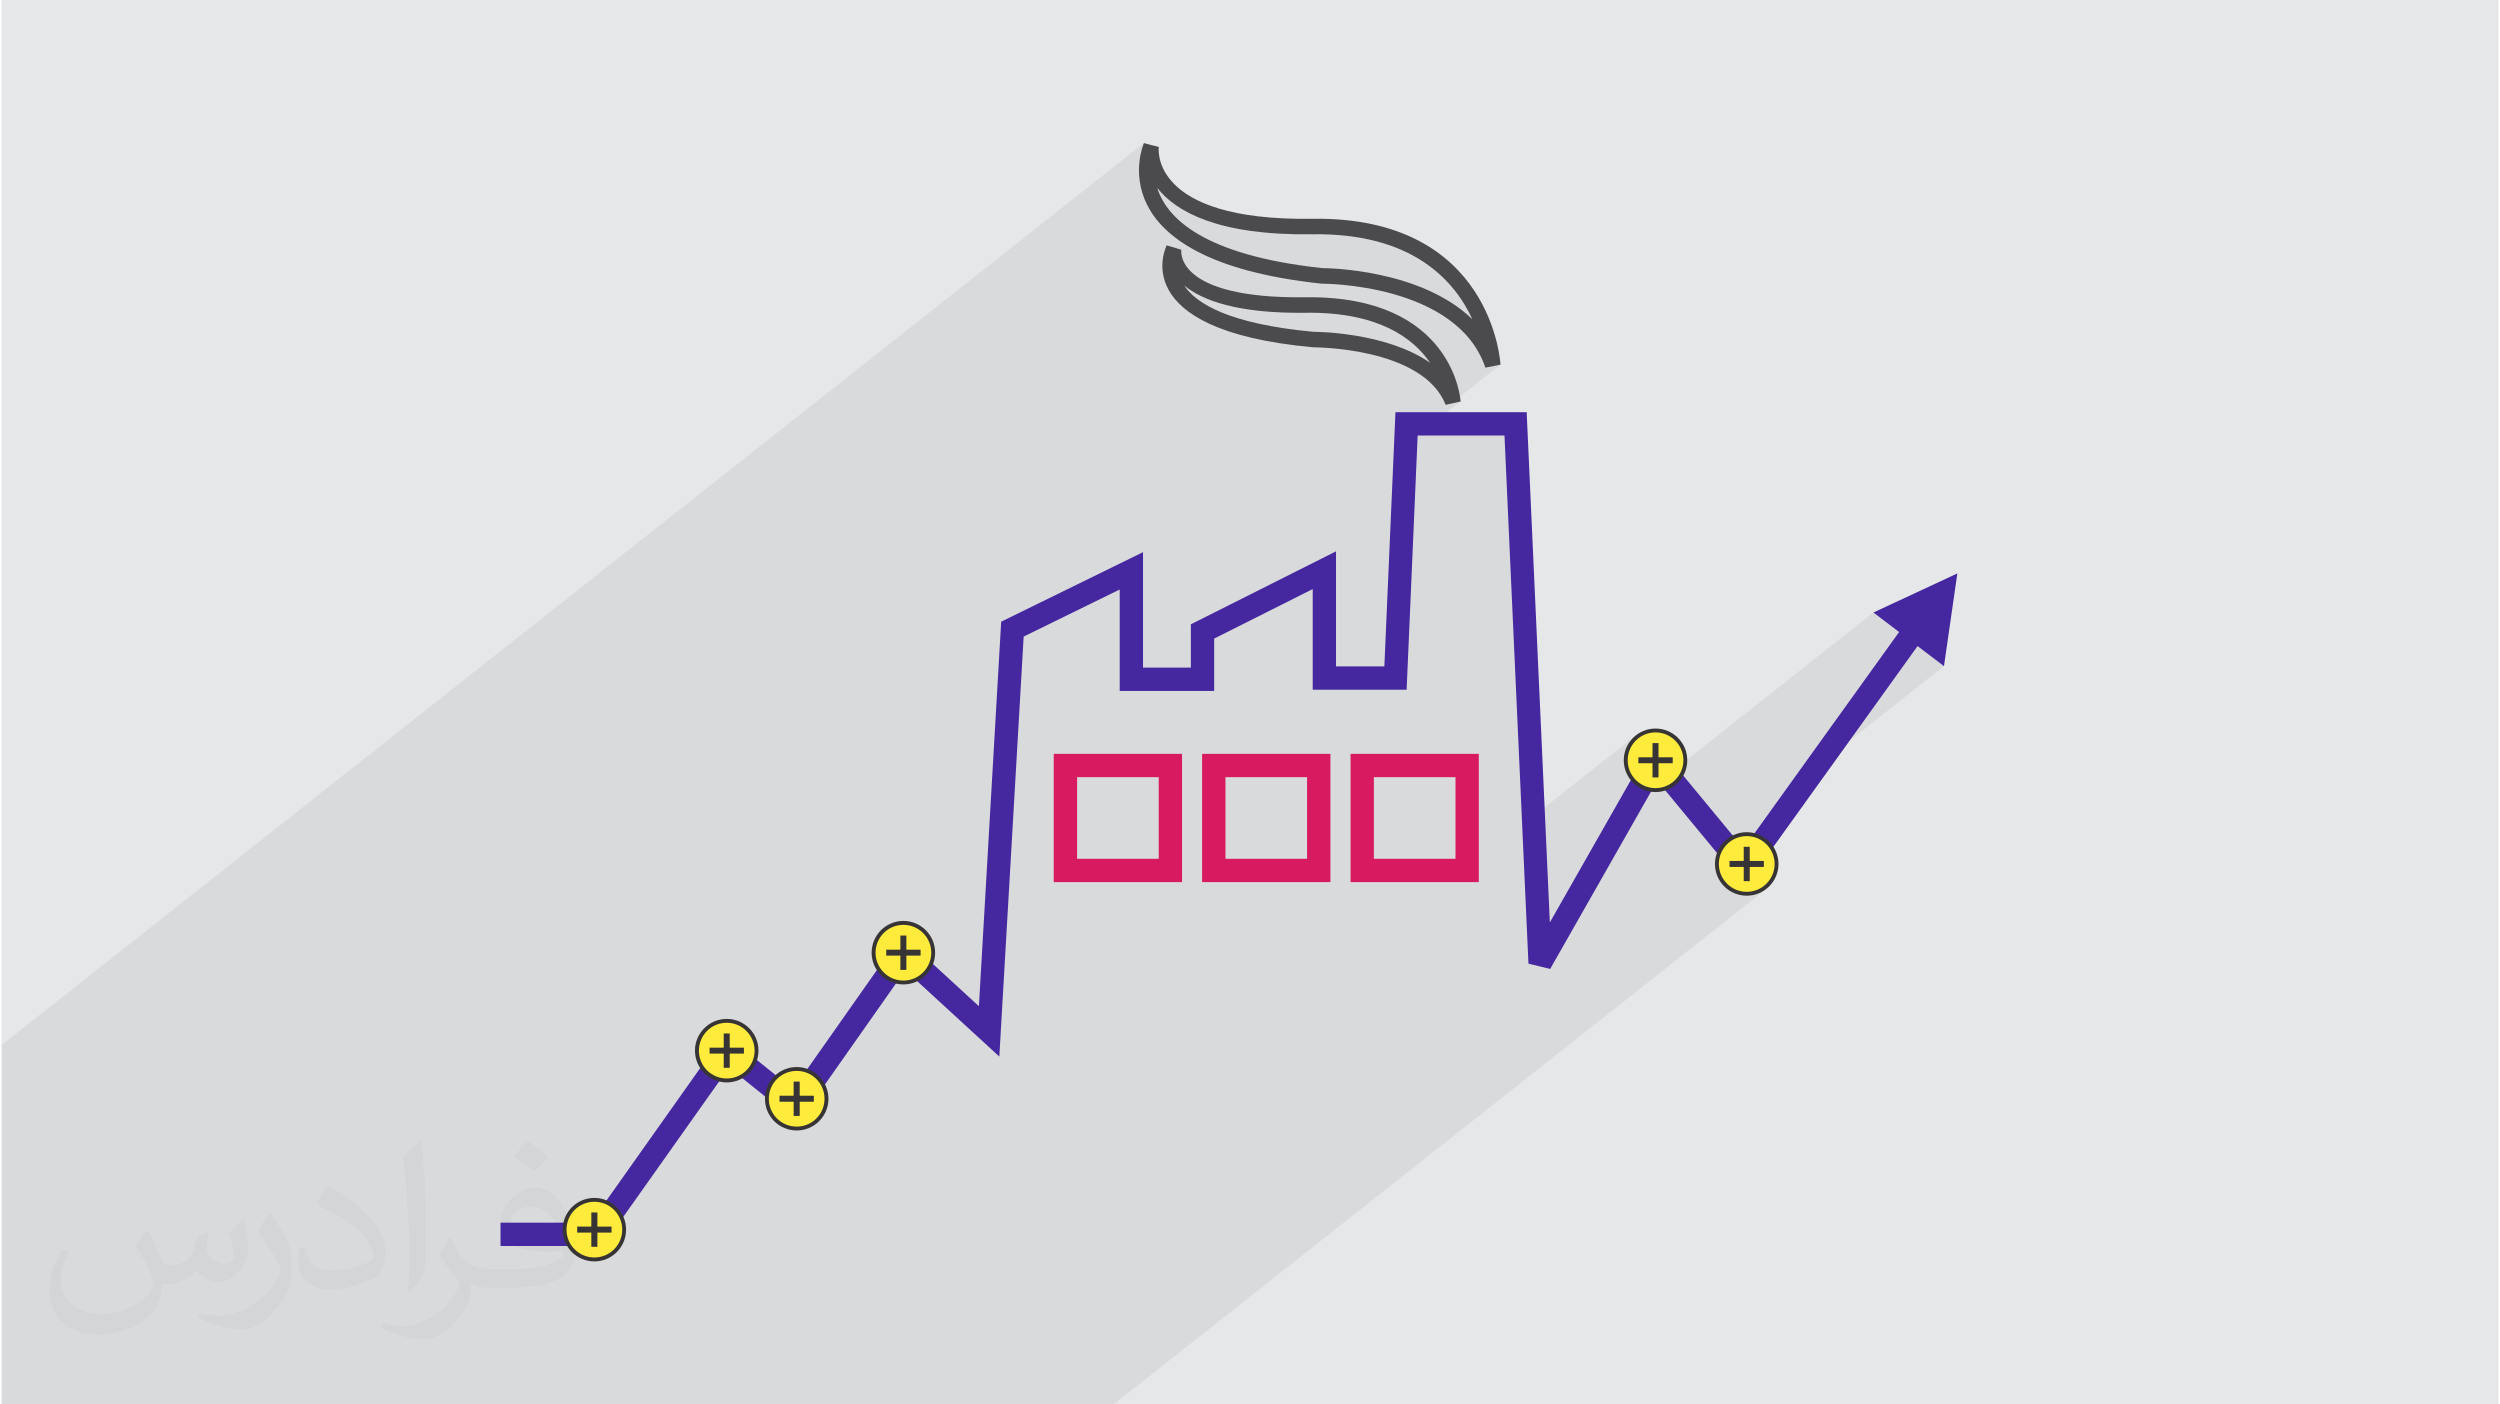 <?xml version="1.0" encoding="UTF-8"?>
<!DOCTYPE svg PUBLIC "-//W3C//DTD SVG 1.0//EN" "http://www.w3.org/TR/2001/REC-SVG-20010904/DTD/svg10.dtd">
<!-- Creator: CorelDRAW 2017 -->
<svg xmlns="http://www.w3.org/2000/svg" xml:space="preserve" width="356px" height="200px" version="1.0" shape-rendering="geometricPrecision" text-rendering="geometricPrecision" image-rendering="optimizeQuality" fill-rule="evenodd" clip-rule="evenodd"
viewBox="0 0 36211 20369"
 xmlns:xlink="http://www.w3.org/1999/xlink">
 <g id="Layer_x0020_1">
  <g id="_2276656746688">
   <path fill="#E6E7E8" d="M0 0l36211 0 0 20369 -36211 0 0 -20369z"/>
   <path fill="#373435" fill-opacity="0.031" d="M2118 17848c69,105 114,206 157,318 33,65 50,186 203,186 45,0 109,-15 166,-46 64,-34 112,-85 138,-162l61 -205 148 -74 11 11c-21,77 -26,151 -26,209 0,172 149,237 267,237 69,0 131,-33 131,-97 0,-81 -35,-219 -79,-343 69,-69 138,-139 217,-195l12 7c35,146 54,291 54,387 0,95 -41,199 -76,269 -71,134 -197,241 -350,241 -116,0 -245,-58 -333,-166l-6 0c-83,104 -211,197 -419,197l-64 0c-10,137 -39,233 -84,320 -123,241 -488,411 -832,411 -478,0 -718,-277 -718,-644 0,-227 74,-439 188,-588l93 38c-71,137 -117,266 -117,392 0,344 278,508 602,508 298,0 668,-191 735,-411 -25,-241 -116,-355 -254,-575 42,-73 95,-146 163,-225l12 0 0 0zm5514 -1296c100,63 199,139 296,224 -54,76 -121,146 -205,207 -96,-79 -193,-146 -292,-217 68,-75 134,-149 201,-214l0 0zm52 942c-163,0 -296,107 -296,186 0,170 325,223 715,221 -49,-199 -220,-407 -419,-407zm-366 911c212,0 397,-7 539,-42 157,-41 290,-120 290,-175 0,-14 0,-32 -5,-46 -88,8 -190,8 -278,8 -286,0 -507,-65 -592,-226 -23,-44 -38,-94 -38,-151 0,-156 67,-308 185,-413 99,-87 208,-140 319,-140 200,0 360,160 471,415 62,138 104,298 104,499 0,134 -37,247 -121,332 -155,150 -442,207 -882,207l-199 0 0 0 -52 0c-109,0 -187,-19 -249,-67l-10 0c3,25 5,50 5,73 0,99 -33,225 -99,326 -195,291 -407,417 -590,417 -185,0 -412,-71 -616,-164l36 -71c66,27 158,46 284,46 331,0 765,-319 819,-629 -12,-25 -34,-59 -66,-95 -97,-115 -158,-211 -215,-312 49,-97 94,-174 135,-244l18 -2c141,288 269,454 555,454l45 0 0 0 207 0 0 0zm-1432 304c25,-133 28,-281 28,-420l0 -206c0,-383 -50,-942 -90,-1304 69,-76 166,-164 242,-223l23 6c52,458 64,988 64,1477 0,129 -5,254 -17,346 -8,116 -75,204 -218,338l-32 -14 0 0zm-1474 -607c8,180 96,323 405,323 193,0 355,-50 535,-136 33,-15 50,-34 50,-50 0,-113 -86,-263 -232,-399 -141,-128 -328,-241 -503,-316 -60,-26 -80,-53 -80,-79 0,-52 70,-160 126,-239l20 -2c200,105 425,261 590,435 150,159 244,321 244,497 0,130 -39,253 -104,367 -218,111 -453,196 -685,196 -282,0 -474,-133 -474,-444 0,-34 0,-85 12,-152l96 0 0 -1zm-509 -511l176 283c64,104 123,218 123,398l0 231c0,186 -119,386 -311,583 -151,134 -284,191 -407,191 -183,0 -393,-57 -635,-161l28 -72c76,21 164,38 273,38 348,-2 704,-256 867,-567 19,-35 27,-69 27,-92 0,-36 -20,-75 -34,-111 -90,-168 -189,-320 -297,-462 57,-89 113,-176 176,-261l14 2 0 0z"/>
   <path fill="#373435" fill-opacity="0.078" d="M28170 9661l-2327 1837 -439 611 74 23 73 40 64 52 53 64 40 74 25 81 9 87 -9 87 -25 81 -40 74 -53 64 -64 52 -101 80 38 -14 41 -19 38 -23 35 -27 -9477 7484 -47 0 -44 0 -4 0 -65 0 -179 0 -16 0 -28 0 -57 0 -31 0 -174 0 -11 0 -76 0 -87 0 -23 0 -96 0 -109 0 -26 0 -29 0 -101 0 -51 0 -141 0 -43 0 -42 0 -5 0 -31 0 -149 0 -412 0 -190 0 -256 0 -271 0 -433 0 -47 0 -44 0 -69 0 -71 0 -66 0 -45 0 -42 0 -56 0 -31 0 -174 0 -11 0 -11 0 -65 0 -110 0 -96 0 -109 0 -21 0 -34 0 -41 0 -4 0 -56 0 -187 0 -5 0 -43 0 -42 0 -5 0 -349 0 -1094 0 -292 0 -113 0 -653 0 -531 0 -301 0 -262 0 -204 0 -88 0 -113 0 -163 0 -390 0 -100 0 -101 0 -47 0 -44 0 -4 0 -65 0 0 0 -122 0 -57 0 -45 0 -46 0 -10 0 -31 0 -60 0 -47 0 -43 0 -24 0 -11 0 -34 0 -43 0 -29 0 -9 0 -48 0 -23 0 -11 0 -61 0 -24 0 -32 0 0 0 -23 0 -54 0 -32 0 -23 0 -33 0 -40 0 -7 0 -4 0 -11 0 0 0 -6 0 -23 0 -29 0 -30 0 -10 0 -71 0 -6 0 -23 0 -3 0 -40 0 -16 0 -27 0 -5 0 -33 0 -9 0 -17 0 -30 0 -3 0 -28 0 -26 0 -45 0 -57 0 -46 0 -11 0 -11 0 -65 0 -31 0 -23 0 -4 0 -20 0 -24 0 -8 0 -12 0 -22 0 -5 0 -42 0 -15 0 -56 0 -50 0 -3 0 -45 0 -10 0 -45 0 0 0 -17 0 -35 0 -4 0 0 0 -31 0 -156 0 -5 0 -13 0 -11 0 -11 0 -8 0 -9 0 -34 0 -4 0 0 0 -10 0 -29 0 -81 0 -23 0 -73 0 -109 0 0 0 -38 0 -17 0 -45 0 -56 0 -39 0 -149 0 -4 0 -43 0 -13 0 -29 0 -5 0 -166 0 -191 0 -178 0 -2 0 -99 0 -56 0 -108 0 -486 0 -403 0 -189 0 -151 0 -529 0 -598 0 -120 0 0 -310 0 -9 0 -579 0 -238 0 -10 0 -811 0 -729 0 -782 0 -942 0 -802 16567 -13082 -8 20 -18 55 -21 85 -18 111 -7 132 11 150 36 163 32 81 186 -148 55 64 62 64 72 63 82 62 93 59 103 57 115 54 128 50 141 46 154 41 169 36 184 29 199 24 215 16 233 8 249 1 263 4 243 20 225 34 207 47 190 59 175 69 159 79 144 87 130 93 117 99 105 104 92 106 82 108 71 109 61 108 52 106 -178 140 146 157 126 189 95 216 219 -43 -716 565 138 -31 -972 768 0 1 349 -276 1259 0 257 5651 1641 -1296 -33 30 -30 33 -26 35 -11 18 151 -119 73 -40 82 -25 87 -9 87 9 81 25 73 40 64 53 53 64 40 73 25 81 9 87 -1 12 2729 -2155 372 283 -691 961 959 -757 383 291z"/>
   <g>
    <path fill="#4527A0" fill-rule="nonzero" d="M7236 17732l1309 0 1938 -2738 997 802 1571 -2234 1123 1031 323 -5577 2057 -1008 0 1674 694 0 0 -628 2105 -1058 0 1669 701 0 161 -3687 1903 0 336 7400 1507 -2648 1302 1576 2256 -3140 -372 -283 1217 -567 -194 1345 -383 -291 -2506 3488 -1269 -1536 -1553 2730 -315 -76 -348 -7660 -1259 0 -160 3687 -1362 0 0 -1460 -1429 718 0 759 -1370 0 0 -1471 -1393 683 -353 6091 -1364 -1252 -1557 2214 -999 -804 -1833 2589 -1481 0 0 -338z"/>
    <path fill="#D81B60" fill-rule="nonzero" d="M15429 10933l1691 0 0 1860 -1861 0 0 -1860 170 0zm1353 338l-1184 0 0 1184 1184 0 0 -1184z"/>
    <path fill="#D81B60" fill-rule="nonzero" d="M17581 10933l1691 0 0 1860 -1861 0 0 -1860 170 0zm1352 338l-1183 0 0 1184 1183 0 0 -1184z"/>
    <path fill="#D81B60" fill-rule="nonzero" d="M19733 10933l1691 0 0 1860 -1860 0 0 -1860 169 0zm1353 338l-1184 0 0 1184 1184 0 0 -1184z"/>
    <path fill="#4B4B4D" fill-rule="nonzero" d="M19151 3888c81,1 1429,15 2179,742 -256,-557 -865,-1254 -2316,-1232 -1379,20 -1987,-332 -2254,-674 133,429 657,977 2391,1164zm2368 1444c-415,-1226 -2366,-1218 -2372,-1218l-12 -1c-3309,-355 -2570,-2033 -2568,-2038l216 57c-1,3 -153,1077 2229,1041 2618,-39 2726,2109 2726,2116l-219 43z"/>
    <path fill="#4B4B4D" fill-rule="nonzero" d="M20718 5262c-241,-354 -746,-740 -1804,-726 -994,13 -1503,-181 -1763,-396 174,263 652,558 1873,672 32,0 1052,2 1694,450zm-1807 -951c2160,-27 2249,1507 2249,1512l-217 48c-331,-839 -1915,-834 -1920,-834l-10 -1c-2746,-252 -2117,-1475 -2115,-1478l212 64c0,2 -119,714 1801,689z"/>
    <circle fill="#FFEB3B" cx="8597" cy="17833" r="432"/>
    <path fill="#373435" fill-rule="nonzero" d="M8597 17373c127,0 242,51 325,135 84,83 135,198 135,325 0,127 -51,242 -135,326 -83,83 -198,135 -325,135 -127,0 -242,-52 -326,-135 -83,-84 -134,-199 -134,-326 0,-127 51,-242 134,-325 84,-84 199,-135 326,-135zm286 174c-73,-73 -174,-118 -286,-118 -112,0 -213,45 -286,118 -73,73 -118,175 -118,286 0,112 45,213 118,286 73,73 174,118 286,118 112,0 213,-45 286,-118 73,-73 118,-174 118,-286 0,-111 -45,-213 -118,-286z"/>
    <circle fill="#FFEB3B" cx="10517" cy="15237" r="432"/>
    <path fill="#373435" fill-rule="nonzero" d="M10517 14777c127,0 242,51 325,135 84,83 135,198 135,325 0,127 -51,242 -135,326 -83,83 -198,135 -325,135 -127,0 -242,-52 -326,-135 -83,-84 -135,-199 -135,-326 0,-127 52,-242 135,-325 84,-84 199,-135 326,-135zm285 175c-73,-74 -174,-119 -285,-119 -112,0 -213,45 -286,118 -73,74 -118,175 -118,286 0,112 45,213 118,286 73,73 174,118 286,118 111,0 212,-45 285,-118 73,-73 119,-174 119,-286 0,-111 -46,-212 -119,-285z"/>
    <circle fill="#FFEB3B" cx="11531" cy="15935" r="432"/>
    <path fill="#373435" fill-rule="nonzero" d="M11531 15475c127,0 242,51 325,134 84,84 136,199 136,326 0,127 -52,242 -135,325 -84,84 -199,135 -326,135 -127,0 -242,-51 -325,-134 -84,-84 -135,-199 -135,-326 0,-127 51,-242 134,-325 84,-84 199,-135 326,-135zm286 174c-73,-73 -174,-118 -286,-118 -112,0 -213,45 -286,118 -73,73 -118,174 -118,286 0,112 45,213 118,286 73,73 174,118 286,118 112,0 213,-45 286,-118 73,-73 118,-174 118,-286 0,-112 -45,-213 -118,-286z"/>
    <circle fill="#FFEB3B" cx="13079" cy="13817" r="432"/>
    <path fill="#373435" fill-rule="nonzero" d="M13079 13356c127,0 242,52 325,135 84,84 135,199 135,326 0,127 -51,242 -135,325 -83,84 -198,135 -325,135 -127,0 -242,-51 -326,-135 -83,-83 -135,-198 -135,-325 0,-127 52,-242 135,-326 84,-83 199,-135 326,-135zm285 175c-73,-73 -174,-118 -285,-118 -112,0 -213,45 -286,118 -73,73 -118,174 -118,286 0,111 45,212 118,285 73,74 174,119 286,119 111,0 212,-45 285,-118 74,-74 119,-175 119,-286 0,-112 -45,-213 -119,-286z"/>
    <circle fill="#FFEB3B" cx="23987" cy="11026" r="432"/>
    <path fill="#373435" fill-rule="nonzero" d="M23987 10566c127,0 242,51 325,135 84,83 135,198 135,325 0,127 -51,242 -135,326 -83,83 -198,135 -325,135 -127,0 -242,-52 -326,-135 -83,-84 -135,-199 -135,-326 0,-127 52,-242 135,-325 84,-84 199,-135 326,-135zm285 175c-73,-74 -174,-119 -285,-119 -112,0 -213,45 -286,118 -73,74 -118,175 -118,286 0,112 45,213 118,286 73,73 174,118 286,118 111,0 212,-45 285,-118 73,-73 119,-174 119,-286 0,-111 -46,-212 -119,-285z"/>
    <circle fill="#FFEB3B" cx="25309" cy="12530" r="432"/>
    <path fill="#373435" fill-rule="nonzero" d="M25309 12069c127,0 242,52 326,135 83,84 135,199 135,326 0,127 -52,242 -135,325 -84,84 -199,135 -326,135 -127,0 -242,-51 -325,-134 -84,-84 -135,-199 -135,-326 0,-127 51,-242 135,-325 83,-84 198,-136 325,-136zm286 175c-73,-73 -174,-118 -286,-118 -111,0 -212,45 -285,118 -73,73 -119,174 -119,286 0,112 46,213 119,286 73,73 174,118 285,118 112,0 213,-45 286,-118 73,-73 119,-174 119,-286 0,-112 -46,-213 -119,-286z"/>
    <path fill="#373435" fill-rule="nonzero" d="M8553 18082l0 -206 -205 0 0 -87 205 0 0 -205 88 0 0 205 205 0 0 87 -205 0 0 206 -88 0z"/>
    <path fill="#373435" fill-rule="nonzero" d="M10473 15486l0 -206 -205 0 0 -86 205 0 0 -206 87 0 0 206 206 0 0 86 -206 0 0 206 -87 0z"/>
    <path fill="#373435" fill-rule="nonzero" d="M11487 16184l0 -206 -205 0 0 -87 205 0 0 -205 88 0 0 205 205 0 0 87 -205 0 0 206 -88 0z"/>
    <path fill="#373435" fill-rule="nonzero" d="M13035 14066l0 -207 -205 0 0 -86 205 0 0 -205 87 0 0 205 206 0 0 86 -206 0 0 207 -87 0z"/>
    <path fill="#373435" fill-rule="nonzero" d="M23943 11275l0 -206 -205 0 0 -86 205 0 0 -206 87 0 0 206 206 0 0 86 -206 0 0 206 -87 0z"/>
    <path fill="#373435" fill-rule="nonzero" d="M25266 12779l0 -206 -206 0 0 -87 206 0 0 -205 87 0 0 205 205 0 0 87 -205 0 0 206 -87 0z"/>
   </g>
  </g>
 </g>
</svg>
